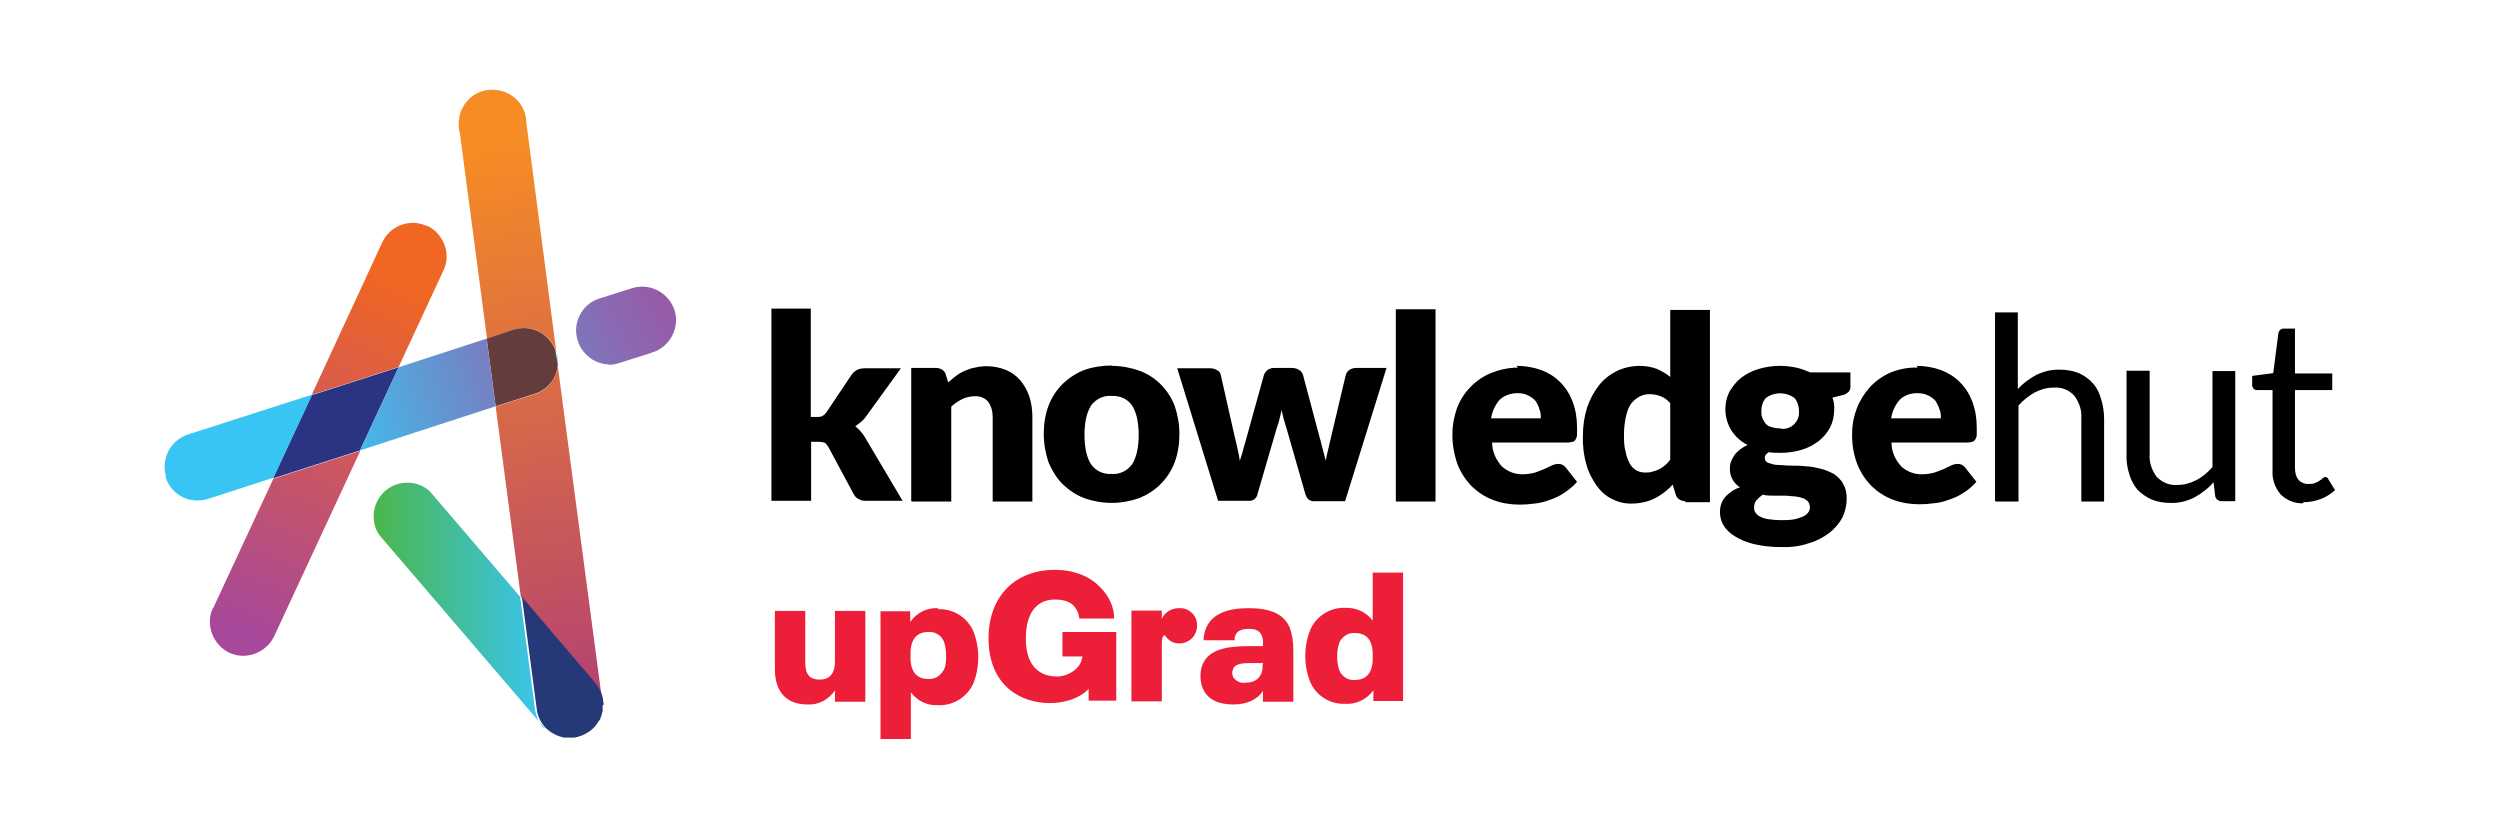 <?xml version="1.0" encoding="UTF-8"?>
<svg id="Layer_1" data-name="Layer 1" xmlns="http://www.w3.org/2000/svg" xmlns:xlink="http://www.w3.org/1999/xlink" viewBox="0 0 72.43 24">
  <defs>
    <style>
      .cls-1 {
        fill: url(#linear-gradient-2);
      }

      .cls-2 {
        fill: #ed1e38;
      }

      .cls-3 {
        fill: url(#linear-gradient-6);
      }

      .cls-4 {
        fill: #643c3b;
      }

      .cls-5 {
        fill: #253877;
      }

      .cls-6 {
        fill: url(#linear-gradient-10);
      }

      .cls-7 {
        fill: url(#linear-gradient-5);
      }

      .cls-8 {
        fill: url(#linear-gradient-7);
      }

      .cls-9 {
        fill: url(#linear-gradient-9);
      }

      .cls-10 {
        fill: url(#linear-gradient-3);
      }

      .cls-11 {
        fill: url(#linear-gradient);
      }

      .cls-12 {
        fill: url(#linear-gradient-4);
      }

      .cls-13 {
        fill: url(#linear-gradient-8);
      }

      .cls-14 {
        fill: #2a3482;
      }
    </style>
    <linearGradient id="linear-gradient" x1="7.03" y1="105.12" x2="11.46" y2="94.89" gradientTransform="translate(0 -86.85)" gradientUnits="userSpaceOnUse">
      <stop offset="0" stop-color="#a7489a"/>
      <stop offset="1" stop-color="#f16622"/>
    </linearGradient>
    <linearGradient id="linear-gradient-2" x1="7.18" y1="105.19" x2="11.61" y2="94.95" xlink:href="#linear-gradient"/>
    <linearGradient id="linear-gradient-3" x1="21.05" y1="94.84" x2="9.38" y2="100.6" gradientTransform="translate(0 -86.85)" gradientUnits="userSpaceOnUse">
      <stop offset="0" stop-color="#a7489a"/>
      <stop offset="1" stop-color="#39c5f3"/>
    </linearGradient>
    <linearGradient id="linear-gradient-4" x1="14.34" y1="91.06" x2="17.26" y2="113.44" gradientTransform="translate(0 -86.85)" gradientUnits="userSpaceOnUse">
      <stop offset="0" stop-color="#f68c24"/>
      <stop offset="1" stop-color="#9b258e"/>
    </linearGradient>
    <linearGradient id="linear-gradient-5" x1="14.36" y1="91.06" x2="17.29" y2="113.44" xlink:href="#linear-gradient-4"/>
    <linearGradient id="linear-gradient-6" x1="10.76" y1="104.4" x2="15.79" y2="104.4" gradientTransform="translate(0 -86.85)" gradientUnits="userSpaceOnUse">
      <stop offset="0" stop-color="#4cb648"/>
      <stop offset="1" stop-color="#39c5f3"/>
    </linearGradient>
    <linearGradient id="linear-gradient-7" x1="15.78" y1="108.01" x2="16.07" y2="108.11" xlink:href="#linear-gradient-6"/>
    <linearGradient id="linear-gradient-8" x1="16.22" y1="97.17" x2="16.12" y2="97.22" xlink:href="#linear-gradient-3"/>
    <linearGradient id="linear-gradient-9" x1="18.23" y1="96.41" x2="9.32" y2="99.24" xlink:href="#linear-gradient-3"/>
    <linearGradient id="linear-gradient-10" x1="18.22" y1="96.39" x2="9.3" y2="99.22" xlink:href="#linear-gradient-3"/>
  </defs>
  <g id="Layer_1-2" data-name="Layer 1-2">
    <path class="cls-11" d="M6.17,17.61c-.23,.49,0,1.07,.47,1.3,.49,.23,1.07,0,1.3-.47h0l2.5-5.38-2.52,.81-1.74,3.74Z"/>
    <path class="cls-1" d="M12.37,6.55c-.48-.23-1.06-.02-1.29,.46h0l-2.05,4.43,2.52-.81,1.3-2.8c.23-.48,0-1.06-.47-1.29h0Z"/>
    <path class="cls-10" d="M17.64,10.56c-.54-.02-.96-.47-.95-1.02,.02-.4,.27-.75,.64-.88l.95-.3c.51-.18,1.06,.09,1.25,.59,.18,.51-.09,1.06-.59,1.25-.02,0-.04,0-.06,.02l-.95,.3c-.09,.03-.2,.05-.29,.05h0Z"/>
    <path class="cls-12" d="M16.12,10.18v.03l-.87-6.65c0-.54-.45-.97-1-.96-.54,0-.97,.45-.96,1,0,.08,0,.15,.03,.23l.79,5.98,.78-.26c.51-.16,1.06,.12,1.22,.63h0Z"/>
    <path class="cls-7" d="M16.16,10.52c0,.42-.28,.78-.67,.9l-1.13,.36,.73,5.51,2.13,2.51c.11,.13,.19,.29,.22,.46l-1.29-9.73h0Z"/>
    <path class="cls-3" d="M15.79,21.09s-.03-.03-.05-.04l-4.76-5.56c-.29-.45-.16-1.06,.29-1.35,.37-.24,.86-.2,1.18,.09l2.62,3.06,.43,3.26c.03,.21,.12,.4,.26,.55v-.02Z"/>
    <path class="cls-5" d="M17.46,20.42s0,.08,0,.11v.07s-.02,.08-.03,.11c0,.03-.02,.05-.03,.08,0,.04-.03,.08-.06,.11-.03,.05-.06,.09-.09,.13s-.08,.09-.11,.11c-.07,.06-.14,.1-.22,.14-.03,.02-.07,.03-.09,.04-.03,0-.06,.02-.09,.03-.04,0-.07,.02-.1,.02s-.09,0-.12,0c-.05,0-.09,0-.12,0-.02,0-.04,0-.06,0-.09-.02-.18-.05-.26-.09-.08-.04-.14-.08-.2-.13-.02-.02-.05-.04-.07-.06-.14-.15-.24-.34-.26-.55l-.43-3.25,2.13,2.5c.11,.13,.19,.29,.22,.46,0,.06,.02,.12,.02,.18h0Z"/>
    <path class="cls-8" d="M16.05,21.28c-.08-.04-.14-.08-.2-.13,.06,.06,.12,.09,.2,.13Z"/>
    <polygon class="cls-14" points="11.55 10.64 10.43 13.05 7.91 13.86 9.03 11.45 11.55 10.64"/>
    <path class="cls-4" d="M16.16,10.51h0c0,.42-.28,.78-.67,.9l-1.13,.36-.26-1.96,.78-.26c.51-.16,1.06,.12,1.22,.63v.03h0l.05,.29Z"/>
    <path class="cls-13" d="M16.16,10.51l-.04-.29c.03,.09,.05,.19,.04,.29Z"/>
    <path class="cls-9" d="M4.8,13.83c.13,.41,.51,.68,.94,.67,.1,0,.2-.02,.3-.05l1.88-.61,1.13-2.41-3.61,1.16c-.51,.17-.78,.71-.63,1.22h0Z"/>
    <polygon class="cls-6" points="14.1 9.81 11.55 10.64 10.43 13.05 14.36 11.77 14.1 9.81"/>
    <path class="cls-2" d="M24.19,19.17c0,.35-.16,.52-.44,.52s-.42-.14-.42-.49v-1.5h-.88v1.69c0,.66,.34,1.02,.94,1.02,.32,.02,.62-.14,.8-.41v.33h.88v-2.63h-.88v1.47h0Z"/>
    <path class="cls-2" d="M27.18,17.62c-.32-.02-.62,.13-.81,.4v-.31h-.86v3.7h.88v-1.35c.19,.25,.48,.39,.79,.37,.43,.02,.84-.23,1.02-.63,.19-.48,.19-1.03,0-1.51-.18-.41-.59-.66-1.02-.64h0Zm.16,1.79c-.09,.17-.26,.28-.45,.26-.33,0-.51-.21-.51-.61v-.14c0-.39,.18-.61,.51-.61,.19-.02,.37,.09,.45,.26,.05,.13,.07,.27,.07,.42s0,.27-.06,.41h0Z"/>
    <path class="cls-2" d="M34.15,17.62c-.21,0-.41,.12-.49,.31v-.24h-.88v2.63h.88v-1.66c0-.18,.02-.23,.09-.26,.09,.15,.24,.25,.42,.24,.27,0,.49-.2,.51-.47v-.04c.02-.26-.19-.49-.45-.51-.02,0-.04,0-.07,0Z"/>
    <path class="cls-2" d="M36.16,17.62c-.6,0-1.04,.17-1.21,.56-.05,.11-.08,.25-.08,.37h.9c0-.06,0-.1,.03-.16,.05-.11,.17-.17,.38-.17s.31,.06,.37,.18c.04,.09,.05,.19,.04,.28v.04h-.4c-.64,0-1.15,.09-1.34,.51-.05,.11-.07,.24-.07,.36,0,.13,.02,.26,.08,.38,.13,.29,.44,.44,.86,.44s.7-.14,.87-.39v.31h.88v-1.51c0-.22-.03-.44-.11-.65-.17-.38-.55-.55-1.18-.55h0Zm.42,1.63c0,.09,0,.2-.05,.29-.07,.15-.22,.24-.45,.24-.14,.02-.27-.04-.35-.16-.04-.08-.04-.17,0-.25,.06-.14,.26-.16,.52-.16h.34v.04h0Z"/>
    <path class="cls-2" d="M39.77,16.6v1.38c-.19-.25-.48-.38-.79-.37-.44-.02-.85,.24-1.02,.64-.19,.48-.19,1.03,0,1.51,.18,.41,.59,.65,1.02,.63,.32,.02,.62-.13,.81-.39v.31h.86v-3.72h-.88Zm0,2.49c0,.39-.18,.61-.51,.61-.19,.02-.37-.09-.45-.26-.05-.13-.07-.27-.07-.42s.02-.28,.07-.42c.09-.17,.26-.28,.45-.26,.33,0,.51,.21,.51,.61v.16h0Z"/>
    <path class="cls-2" d="M30.79,19.02h.57l-.02,.09c-.07,.29-.42,.49-.71,.49-.4,0-.91-.19-.91-1.1,0-.76,.33-1.13,.84-1.13,.28,0,.49,.07,.61,.26,.06,.09,.09,.19,.1,.29h1.01c0-.32-.14-.63-.37-.87l-.02-.02c-.3-.33-.77-.52-1.33-.52-1.16,0-1.92,.78-1.92,1.98,0,1.39,.95,1.88,1.77,1.88,.45,0,.87-.14,1.13-.41v.34h.8v-1.99h-1.56v.7Z"/>
    <path d="M23.49,8.96v3.12h.18c.06,0,.11,0,.16-.03s.09-.07,.11-.1l.73-1.09c.04-.06,.09-.1,.15-.14,.07-.03,.14-.05,.22-.05h1.06l-.99,1.37c-.05,.07-.09,.12-.15,.17s-.11,.09-.18,.14c.11,.09,.21,.2,.28,.32l1.09,1.84h-1.04c-.08,0-.15,0-.23-.05-.07-.03-.12-.09-.15-.15l-.73-1.36s-.06-.09-.1-.12c-.06-.02-.11-.03-.17-.03h-.23v1.71h-1.15v-5.57h1.14Z"/>
    <path d="M26.4,14.52v-3.86h.72c.07,0,.12,.02,.18,.05,.05,.04,.09,.09,.1,.14l.07,.23c.08-.07,.15-.13,.23-.19,.08-.06,.16-.11,.26-.15s.19-.08,.29-.09c.11-.03,.23-.04,.34-.04,.19,0,.39,.04,.56,.11,.16,.07,.3,.17,.41,.3,.11,.13,.2,.29,.26,.46,.06,.19,.09,.39,.09,.59v2.46h-1.15v-2.45c0-.16-.04-.31-.13-.44-.09-.11-.24-.17-.39-.16-.12,0-.25,.03-.36,.08-.11,.06-.23,.13-.32,.22v2.75h-1.13Z"/>
    <path d="M32.21,10.6c.27,0,.55,.05,.8,.14,.47,.17,.84,.55,1.02,1.01,.09,.26,.14,.54,.14,.82s-.04,.57-.14,.83c-.09,.24-.23,.45-.41,.63-.18,.18-.39,.31-.61,.4-.26,.09-.53,.14-.8,.14s-.55-.05-.8-.14c-.24-.09-.44-.23-.62-.4-.18-.18-.31-.4-.41-.63-.09-.26-.14-.55-.14-.83s.04-.56,.14-.82c.09-.24,.23-.45,.41-.63,.18-.17,.39-.31,.62-.4,.26-.09,.53-.13,.8-.13h0Zm0,3.13c.23,.02,.45-.09,.59-.28,.12-.19,.19-.47,.19-.85s-.07-.66-.19-.85c-.13-.19-.35-.29-.59-.28-.24-.02-.46,.09-.6,.28-.12,.19-.19,.47-.19,.85s.07,.67,.19,.85c.13,.19,.36,.3,.6,.28Z"/>
    <path d="M34.13,10.67h.93c.08,0,.15,.02,.21,.06,.06,.03,.09,.08,.1,.14l.39,1.73c.03,.13,.06,.26,.09,.38s.05,.25,.07,.37c.04-.12,.08-.25,.11-.37s.08-.26,.11-.39l.48-1.73c.02-.06,.06-.1,.1-.14,.06-.04,.12-.06,.2-.06h.51c.08,0,.15,.02,.21,.06,.06,.03,.09,.09,.11,.14l.46,1.73c.04,.13,.07,.26,.1,.38s.07,.25,.1,.38c.02-.12,.05-.25,.08-.37s.06-.26,.09-.39l.41-1.73c.02-.06,.06-.11,.1-.14,.06-.04,.13-.06,.2-.06h.88l-1.2,3.86h-.94s-.09-.02-.12-.05c-.04-.04-.07-.09-.09-.15l-.55-1.92c-.03-.09-.05-.17-.08-.26l-.06-.26-.06,.26c-.02,.09-.05,.17-.08,.26l-.56,1.92c-.02,.11-.12,.2-.25,.19h-.89l-1.19-3.86v.02Z"/>
    <path d="M41.59,8.96v5.57h-1.15v-5.57s1.15,0,1.15,0Z"/>
    <path d="M43.95,10.6c.24,0,.47,.04,.7,.12,.21,.08,.39,.19,.55,.35,.16,.16,.28,.35,.36,.56,.09,.24,.13,.49,.13,.75,0,.08,0,.14,0,.22,0,.05-.02,.09-.04,.13-.02,.03-.05,.06-.08,.07-.04,0-.09,.02-.12,.02h-2.22c0,.26,.11,.51,.29,.7,.17,.15,.39,.23,.61,.22,.11,0,.24-.02,.35-.05,.09-.03,.17-.07,.26-.1l.21-.1c.06-.03,.13-.05,.2-.05,.09,0,.16,.04,.21,.1l.33,.42c-.11,.13-.25,.24-.39,.33-.13,.09-.27,.15-.42,.2-.14,.05-.28,.09-.43,.1-.14,.02-.28,.03-.42,.03-.26,0-.52-.04-.76-.13-.24-.09-.44-.22-.62-.39-.18-.18-.33-.41-.42-.64-.1-.28-.16-.6-.15-.9,0-.25,.05-.5,.13-.73,.17-.46,.53-.83,.98-1.02,.25-.1,.52-.16,.79-.16l-.04-.04Zm.02,.79c-.19,0-.38,.06-.52,.19-.13,.15-.22,.34-.25,.54h1.44c0-.09,0-.18-.04-.26-.02-.09-.06-.16-.11-.24-.06-.07-.13-.12-.21-.16-.09-.05-.21-.07-.31-.07h0Z"/>
    <path d="M48.83,14.52c-.07,0-.12-.02-.18-.05-.05-.04-.09-.09-.1-.14l-.09-.29c-.08,.09-.15,.15-.25,.23-.17,.13-.38,.24-.59,.28-.12,.03-.25,.04-.37,.04-.2,0-.39-.05-.56-.14-.18-.09-.33-.23-.44-.39-.13-.19-.24-.4-.29-.61-.08-.27-.11-.56-.1-.84,0-.27,.04-.54,.12-.8,.08-.24,.19-.44,.34-.64,.14-.18,.32-.32,.52-.42,.21-.1,.44-.15,.67-.15,.17,0,.34,.03,.5,.09,.13,.06,.26,.13,.38,.23v-1.94h1.15v5.57h-.72Zm-1.17-.83c.08,0,.15,0,.23-.03,.07-.02,.13-.04,.19-.07s.11-.07,.16-.11c.06-.05,.1-.1,.15-.16v-1.64c-.08-.09-.17-.16-.28-.2-.1-.04-.21-.06-.32-.06-.1,0-.2,.02-.29,.07-.09,.05-.17,.11-.24,.2-.08,.11-.12,.24-.15,.36-.04,.18-.06,.36-.06,.54,0,.17,0,.34,.05,.51,.02,.12,.07,.24,.12,.34,.05,.08,.11,.14,.19,.19,.08,.04,.16,.06,.25,.06h0Z"/>
    <path d="M51.58,10.6c.15,0,.31,.02,.46,.05,.14,.03,.27,.08,.41,.14h1.16v.42c0,.06-.02,.11-.06,.15-.06,.05-.11,.08-.18,.09l-.28,.07c.04,.11,.06,.23,.05,.35,0,.18-.04,.36-.12,.52-.09,.15-.19,.28-.33,.39-.15,.11-.31,.2-.49,.25-.2,.06-.41,.09-.61,.09-.11,0-.23,0-.34-.02-.09,.05-.12,.1-.12,.17s.04,.12,.1,.14c.09,.03,.18,.06,.27,.06,.11,0,.24,.02,.38,.02s.29,0,.44,.02c.15,0,.29,.04,.43,.07,.13,.03,.26,.09,.38,.15,.11,.08,.21,.17,.27,.29,.08,.14,.11,.3,.1,.46,0,.18-.05,.35-.12,.51-.09,.17-.22,.32-.37,.44-.18,.14-.39,.25-.61,.31-.26,.09-.54,.12-.82,.11-.26,0-.53-.03-.78-.09-.19-.05-.38-.12-.55-.23-.13-.08-.25-.19-.32-.32-.07-.11-.1-.25-.1-.38,0-.16,.05-.31,.15-.43,.11-.12,.26-.23,.43-.28-.09-.06-.16-.13-.21-.22-.06-.1-.09-.22-.08-.34,0-.06,0-.12,.03-.18,.02-.07,.06-.12,.09-.18,.05-.07,.1-.12,.16-.17,.08-.06,.15-.1,.23-.14-.19-.09-.36-.25-.47-.42-.21-.34-.23-.78-.05-1.13,.09-.15,.2-.29,.34-.4,.15-.11,.32-.2,.5-.25,.2-.06,.41-.09,.62-.09h0Zm.85,4.07c0-.06-.02-.11-.06-.15-.05-.04-.09-.08-.15-.09-.08-.03-.15-.04-.23-.05-.09,0-.19-.02-.28-.02h-.32c-.11,0-.22,0-.32-.03-.07,.05-.12,.1-.18,.16-.05,.06-.07,.13-.07,.21,0,.05,0,.1,.04,.15,.03,.05,.08,.09,.12,.11,.08,.04,.16,.07,.24,.08,.12,.02,.26,.03,.38,.03,.13,0,.27,0,.41-.03,.09-.02,.17-.05,.26-.09,.06-.03,.1-.08,.13-.12s.04-.11,.04-.17h0Zm-.85-2.25c.26,.04,.5-.14,.54-.41v-.11c0-.13-.04-.26-.13-.37-.25-.18-.58-.18-.83,0-.09,.1-.13,.24-.13,.37,0,.07,0,.14,.03,.21,.02,.06,.06,.11,.09,.16,.05,.05,.1,.09,.17,.1,.08,.03,.16,.04,.25,.04h.02Z"/>
    <path d="M55.53,10.6c.24,0,.47,.04,.7,.12,.21,.08,.39,.19,.55,.35,.16,.16,.28,.35,.36,.56,.09,.24,.13,.49,.13,.75,0,.08,0,.14,0,.22,0,.05-.02,.09-.04,.13-.02,.03-.05,.06-.08,.07-.04,0-.09,.02-.13,.02h-2.22c0,.26,.11,.51,.29,.7,.17,.15,.39,.23,.61,.22,.11,0,.24-.02,.35-.05,.09-.03,.18-.07,.26-.1l.21-.1c.06-.03,.13-.05,.2-.05,.09,0,.16,.04,.21,.1l.33,.42c-.11,.12-.24,.24-.38,.32-.13,.09-.27,.15-.42,.2-.14,.05-.28,.09-.43,.1-.14,.02-.28,.03-.42,.03-.26,0-.52-.04-.76-.13-.24-.09-.44-.22-.62-.39-.18-.18-.33-.41-.42-.64-.11-.28-.16-.6-.15-.9,0-.26,.05-.5,.14-.73,.09-.23,.22-.43,.38-.61,.17-.18,.37-.32,.6-.42,.25-.1,.52-.15,.78-.14l-.03-.05Zm.02,.79c-.19,0-.38,.06-.51,.19-.13,.15-.22,.34-.25,.54h1.44c0-.09,0-.18-.04-.26-.02-.09-.07-.16-.11-.24-.06-.07-.13-.12-.21-.16-.1-.05-.21-.07-.32-.07Z"/>
    <path d="M57.8,14.52v-5.47h.66v2.22c.15-.16,.33-.3,.54-.41,.21-.1,.44-.16,.68-.15,.19,0,.37,.03,.55,.1,.15,.07,.28,.16,.4,.29s.19,.28,.24,.45c.06,.19,.09,.39,.09,.59v2.39h-.66v-2.4c.02-.24-.06-.47-.2-.66-.15-.17-.37-.26-.6-.24-.19,0-.38,.05-.55,.14-.18,.1-.34,.23-.47,.38v2.78h-.66v-.02Z"/>
    <path d="M62.28,10.75v2.4c-.02,.24,.06,.47,.2,.66,.15,.16,.37,.26,.6,.24,.19,0,.38-.05,.55-.14,.18-.09,.34-.23,.47-.38v-2.78h.66v3.77h-.4c-.09,0-.16-.06-.18-.14l-.05-.41c-.15,.18-.34,.32-.55,.44-.22,.11-.45,.17-.7,.16-.19,0-.37-.03-.55-.1-.15-.07-.28-.16-.4-.28-.11-.13-.19-.28-.24-.45-.06-.19-.09-.39-.08-.59v-2.41h.65Z"/>
    <path d="M66.76,14.58c-.26,.02-.5-.08-.68-.25-.17-.2-.26-.45-.24-.72v-2.31h-.45s-.08,0-.1-.04-.05-.07-.04-.11v-.26l.61-.08,.15-1.16s.02-.07,.05-.09c.03-.03,.07-.04,.1-.04h.33v1.3h1.08v.48h-1.08v2.26c0,.13,.03,.26,.11,.35,.08,.08,.19,.12,.3,.11,.06,0,.12,0,.18-.03,.05-.02,.09-.04,.13-.07,.03-.02,.07-.04,.09-.07,.02-.02,.05-.03,.07-.03,.04,0,.08,.03,.09,.07l.19,.31c-.12,.11-.26,.2-.42,.26-.16,.06-.33,.09-.5,.09v.03Z"/>
  </g>
</svg>